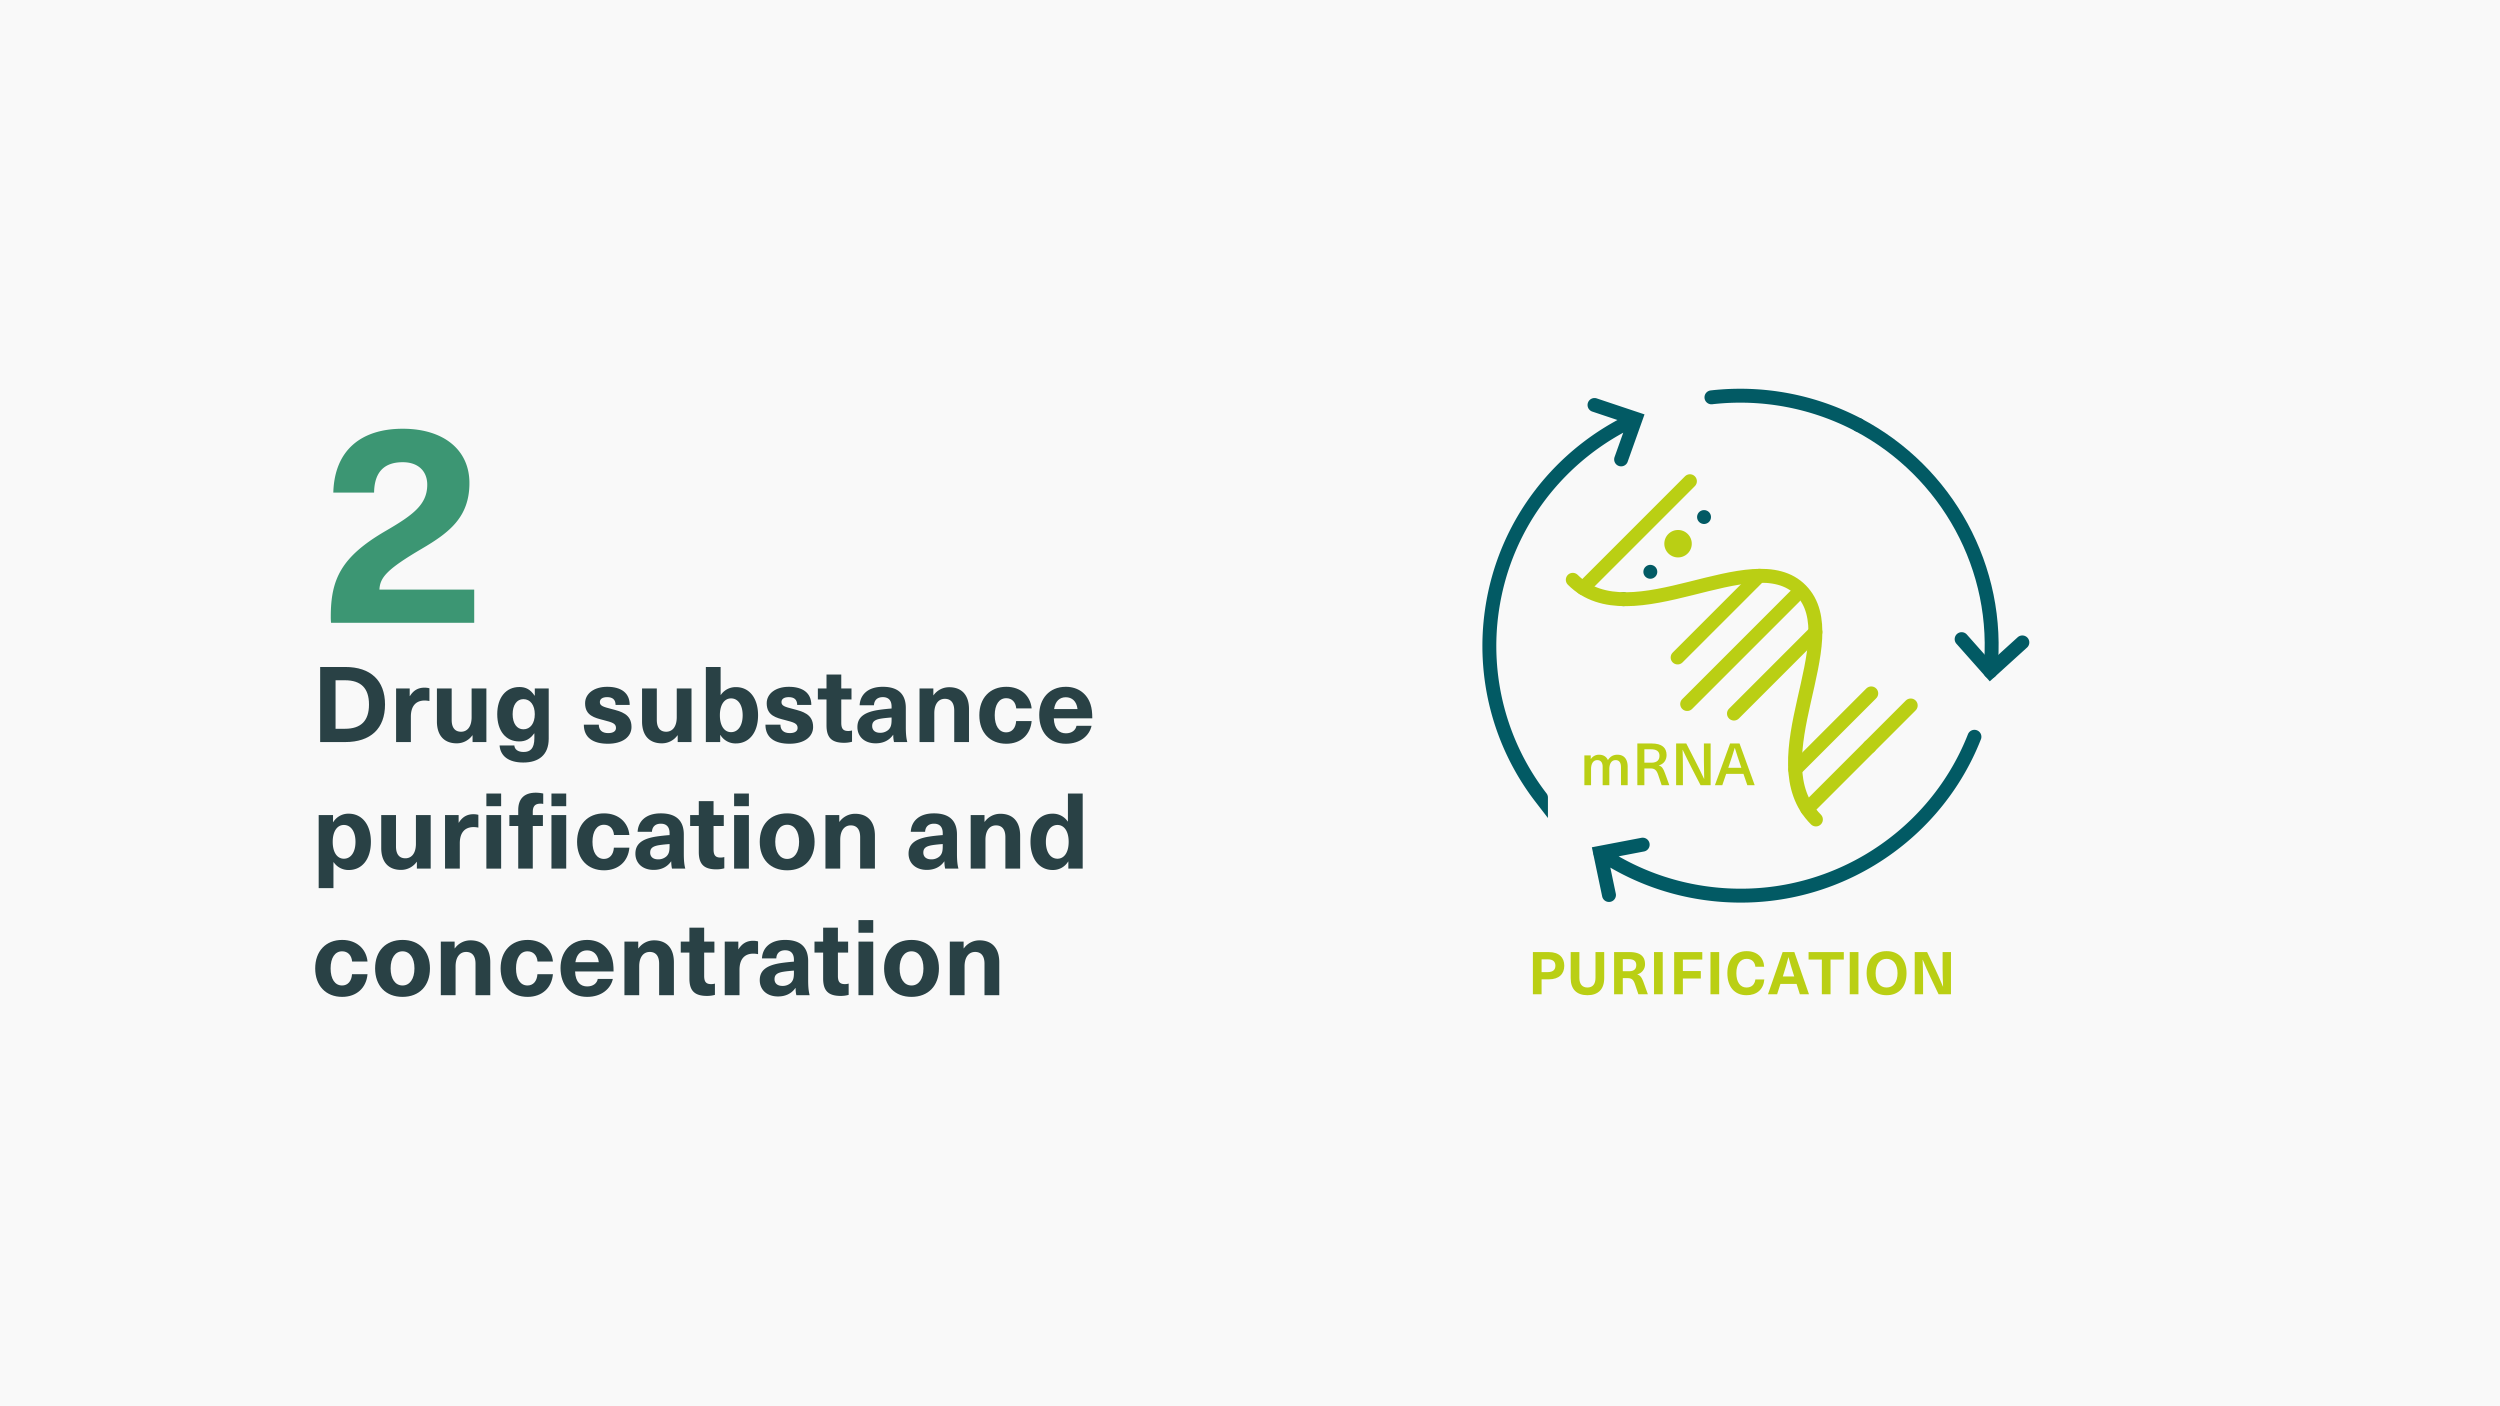 <svg xmlns="http://www.w3.org/2000/svg" viewBox="0 0 2560 1440"><defs><style>.cls-1{fill:#f9f9f9;}.cls-2{fill:#294145;}.cls-3{fill:#3c9673;}.cls-4,.cls-5,.cls-6,.cls-8{fill:none;stroke-linecap:round;stroke-width:14.251px;}.cls-4{stroke:#bacf14;}.cls-4,.cls-5,.cls-6{stroke-linejoin:round;}.cls-5,.cls-6,.cls-8{stroke:#025a64;}.cls-5{stroke-dasharray:0 39.276;}.cls-7{fill:#bacf14;}.cls-8{stroke-miterlimit:10;}</style></defs><g id="Clean"><rect class="cls-1" width="2560" height="1440"/></g><g id="Layer_5" data-name="Layer 5"><path class="cls-2" d="M353.44,682.98c26.137,0,40.825,13.824,40.825,38.449S379.577,759.877,353.44,759.877H327.845V682.98Zm-9.828,63.289h9.612c16.524,0,24.625-8.208,24.625-24.84s-8.101-24.841-24.625-24.841h-9.612Z"/><path class="cls-2" d="M439.732,704.796v13.068a25.613,25.613,0,0,0-4.752-.54c-9.288,0-14.257,5.832-14.257,16.633v25.92h-15.12V705.012h13.933v7.776h.216c3.672-5.94,8.532-8.64,15.013-8.64A19.627,19.627,0,0,1,439.732,704.796Z"/><path class="cls-2" d="M447.399,738.709V705.012h15.121v32.184c0,8.316,3.672,12.097,9.611,12.097,6.265,0,10.801-4.969,10.801-14.904V705.012h15.12V759.877H483.904v-6.912h-.216a19.523,19.523,0,0,1-16.093,8.208C455.284,761.173,447.399,753.613,447.399,738.709Z"/><path class="cls-2" d="M547.407,712.356h.216v-7.344H561.88v51.409c0,16.632-10.261,24.408-26.029,24.408-15.12,0-23.436-6.696-24.3-17.496h15.12c.324,4.212,3.78,6.696,9.504,6.696,6.805,0,11.017-3.456,11.017-14.148v-4.86h-.216c-4.104,5.725-8.748,8.208-15.337,8.208-13.716,0-22.464-10.8-22.464-27.864S518.03,703.5,531.855,703.5C538.551,703.5,543.195,706.092,547.407,712.356Zm-22.465,19.008c0,9.505,4.32,15.444,11.017,15.444,7.128,0,11.664-6.156,11.664-15.444S543.087,715.92,535.959,715.92C529.263,715.92,524.942,721.86,524.942,731.364Z"/><path class="cls-2" d="M644.821,721.86H630.349c0-5.616-3.239-7.992-8.64-7.992-4.86,0-7.452,1.944-7.452,5.076,0,3.888,3.456,4.86,11.773,7.02,9.828,2.592,20.628,5.075,20.628,18.468,0,10.261-9.288,17.173-24.192,17.173-15.229,0-24.624-6.265-24.624-19.549h15.336c0,5.508,3.348,8.641,9.612,8.641,5.292,0,7.992-2.053,7.992-5.293,0-4.752-4.104-5.724-12.637-7.992-9.18-2.376-19.008-4.535-19.008-17.279,0-9.829,9.072-16.849,22.681-16.849C636.182,703.284,644.821,709.656,644.821,721.86Z"/><path class="cls-2" d="M657.455,738.709V705.012h15.121v32.184c0,8.316,3.672,12.097,9.611,12.097,6.265,0,10.801-4.969,10.801-14.904V705.012h15.12V759.877H693.96v-6.912h-.216a19.523,19.523,0,0,1-16.093,8.208C665.34,761.173,657.455,753.613,657.455,738.709Z"/><path class="cls-2" d="M738.131,711.6a18.259,18.259,0,0,1,15.552-7.992c13.717,0,22.572,11.34,22.572,28.836s-8.964,28.837-22.788,28.837a18.093,18.093,0,0,1-15.769-8.641h-.216v7.236H722.794V682.98H737.915V711.6Zm-.973,20.844c0,10.908,4.644,17.28,11.448,17.28,7.236,0,11.881-6.804,11.881-17.28s-4.644-17.28-11.881-17.28C741.803,715.164,737.158,721.536,737.158,732.444Z"/><path class="cls-2" d="M830.794,721.86H816.321c0-5.616-3.239-7.992-8.64-7.992-4.86,0-7.452,1.944-7.452,5.076,0,3.888,3.456,4.86,11.773,7.02,9.828,2.592,20.628,5.075,20.628,18.468,0,10.261-9.288,17.173-24.192,17.173-15.229,0-24.624-6.265-24.624-19.549h15.336c0,5.508,3.348,8.641,9.612,8.641,5.292,0,7.992-2.053,7.992-5.293,0-4.752-4.104-5.724-12.637-7.992-9.18-2.376-19.008-4.535-19.008-17.279,0-9.829,9.072-16.849,22.681-16.849C822.154,703.284,830.794,709.656,830.794,721.86Z"/><path class="cls-2" d="M872.481,747.997v11.556a30.405,30.405,0,0,1-7.992,1.08c-12.636,0-18.145-5.076-18.145-17.82V716.244h-8.855V705.012h8.855V690.756h15.121v14.256H871.94v11.232H861.465v23.868c0,6.049,1.943,8.425,7.128,8.425A13.531,13.531,0,0,0,872.481,747.997Z"/><path class="cls-2" d="M927.561,724.992v19.872c0,6.912.54,11.341,1.512,15.013H915.464a31.363,31.363,0,0,1-.756-7.344h-.216c-4.104,5.832-10.26,8.64-17.82,8.64-11.664,0-18.685-7.128-18.685-16.632,0-8.965,5.4-15.013,21.276-17.496,4.104-.648,10.261-1.297,13.717-1.513v-1.944c0-6.912-3.672-9.72-8.964-9.72-5.616,0-8.856,3.132-9.072,8.316H880.256c.54-10.477,8.1-18.9,23.761-18.9C919.568,703.284,927.561,710.628,927.561,724.992Zm-14.58,9.721c-3.24.216-7.776.647-11.017,1.188-6.264,1.08-8.855,3.132-8.855,7.561,0,4.104,2.808,6.912,8.1,6.912a12.365,12.365,0,0,0,8.641-3.132c2.592-2.593,3.132-5.509,3.132-10.477Z"/><path class="cls-2" d="M992.252,726.181V759.877h-15.12V727.692c0-8.316-3.672-12.096-9.612-12.096-6.265,0-10.8,4.968-10.8,14.904v29.377H941.599V705.012h14.149v6.912h.216a19.523,19.523,0,0,1,16.093-8.209C984.368,703.716,992.252,711.276,992.252,726.181Z"/><path class="cls-2" d="M1056.402,725.425h-15.768c-.54-6.481-4.429-10.477-10.261-10.477-7.344,0-11.772,6.696-11.772,17.496S1023.03,749.94,1030.374,749.94c5.832,0,9.721-4.428,10.152-11.556h15.876c-1.188,13.932-11.124,23.221-25.92,23.221-16.74,0-27.648-11.448-27.648-29.161s10.908-29.16,27.648-29.16C1045.278,703.284,1055.215,712.572,1056.402,725.425Z"/><path class="cls-2" d="M1102.302,743.245h15.444c-2.16,10.044-11.664,18.36-26.244,18.36-17.28,0-27.324-12.097-27.324-29.593,0-16.2,10.044-28.729,27.216-28.729,12.637,0,21.925,7.128,25.381,18.252,1.188,3.78,1.728,7.992,1.728,14.04h-39.42c.432,11.341,5.939,15.337,12.42,15.337C1097.55,750.913,1101.546,747.673,1102.302,743.245Zm-22.896-17.173h23.977c-.972-8.316-5.939-12.096-11.988-12.096C1085.238,713.976,1080.594,717.756,1079.405,726.072Z"/><path class="cls-2" d="M379.793,862.044c0,17.496-8.855,28.837-22.572,28.837a18.26,18.26,0,0,1-15.552-7.992h-.217V909.457h-15.12V834.611h14.688v7.236h.216a18.092,18.092,0,0,1,15.769-8.64C370.829,833.208,379.793,844.548,379.793,862.044Zm-39.097,0c0,10.908,4.644,17.28,11.448,17.28,7.236,0,11.881-6.804,11.881-17.28s-4.644-17.28-11.881-17.28C345.341,844.764,340.696,851.136,340.696,862.044Z"/><path class="cls-2" d="M390.375,868.309V834.611h15.121v32.185c0,8.316,3.672,12.097,9.611,12.097,6.265,0,10.801-4.969,10.801-14.904v-29.377h15.12v54.865H426.88v-6.912h-.216a19.523,19.523,0,0,1-16.093,8.208C398.26,890.773,390.375,883.213,390.375,868.309Z"/><path class="cls-2" d="M489.843,834.395v13.068a25.623,25.623,0,0,0-4.752-.54c-9.288,0-14.256,5.832-14.256,16.633v25.92H455.714V834.611h13.933v7.776h.216c3.672-5.94,8.532-8.64,15.013-8.64A19.627,19.627,0,0,1,489.843,834.395Z"/><path class="cls-2" d="M498.05,825.539v-12.96h15.121v12.96Zm0,63.938V834.611h15.121v54.865Z"/><path class="cls-2" d="M530.665,829.644c0-11.988,6.372-17.929,18.145-17.929a36.298,36.298,0,0,1,7.452.864v10.692a9.736,9.736,0,0,0-2.7-.324c-5.292,0-7.992,2.268-7.992,8.532v3.132h10.368v11.232H545.569v43.633H530.665V845.844h-9.072V834.611h9.072Zm49.141-4.104h-15.12v-12.96h15.12Zm0,9.072v54.865h-15.12V834.611Z"/><path class="cls-2" d="M644.496,855.024H628.729c-.54-6.481-4.429-10.476-10.261-10.476-7.344,0-11.773,6.696-11.773,17.496S611.124,879.54,618.468,879.54c5.832,0,9.721-4.428,10.152-11.556h15.876c-1.188,13.932-11.124,23.221-25.92,23.221-16.74,0-27.648-11.448-27.648-29.161s10.908-29.16,27.648-29.16C633.372,832.884,643.309,842.172,644.496,855.024Z"/><path class="cls-2" d="M700.224,854.592v19.872c0,6.912.54,11.341,1.512,15.013H688.127a31.309,31.309,0,0,1-.756-7.344h-.216c-4.104,5.832-10.26,8.64-17.82,8.64-11.664,0-18.685-7.128-18.685-16.632,0-8.965,5.4-15.013,21.276-17.496,4.104-.648,10.261-1.297,13.717-1.513v-1.944c0-6.912-3.672-9.72-8.964-9.72-5.616,0-8.857,3.132-9.072,8.316H652.919c.54-10.477,8.1-18.9,23.761-18.9C692.231,832.884,700.224,840.227,700.224,854.592Zm-14.58,9.721c-3.24.216-7.776.647-11.017,1.188-6.264,1.08-8.855,3.132-8.855,7.561,0,4.104,2.808,6.912,8.1,6.912a12.366,12.366,0,0,0,8.641-3.132c2.592-2.593,3.132-5.509,3.132-10.476Z"/><path class="cls-2" d="M741.696,877.597v11.556a30.405,30.405,0,0,1-7.992,1.08c-12.636,0-18.145-5.076-18.145-17.82V845.844h-8.855V834.611H715.56V820.356h15.121v14.256h10.476v11.232H730.681v23.868c0,6.049,1.943,8.425,7.128,8.425A13.531,13.531,0,0,0,741.696,877.597Z"/><path class="cls-2" d="M751.738,825.539v-12.96h15.12v12.96Zm0,63.938V834.611h15.12v54.865Z"/><path class="cls-2" d="M834.143,862.044c0,17.82-10.908,29.161-28.081,29.161s-28.08-11.341-28.08-29.161,10.908-29.16,28.08-29.16S834.143,844.224,834.143,862.044Zm-40.285,0c0,10.692,4.752,17.496,12.204,17.496s12.204-6.804,12.204-17.496-4.752-17.496-12.204-17.496S793.857,851.352,793.857,862.044Z"/><path class="cls-2" d="M895.918,855.78v33.696h-15.12V857.292c0-8.316-3.672-12.096-9.612-12.096-6.265,0-10.8,4.968-10.8,14.903v29.377H845.265V834.611h14.149v6.912h.216a19.526,19.526,0,0,1,16.093-8.208C888.034,833.315,895.918,840.876,895.918,855.78Z"/><path class="cls-2" d="M979.94,854.592v19.872c0,6.912.54,11.341,1.512,15.013H967.844a31.309,31.309,0,0,1-.756-7.344h-.216c-4.104,5.832-10.26,8.64-17.82,8.64-11.664,0-18.685-7.128-18.685-16.632,0-8.965,5.4-15.013,21.276-17.496,4.104-.648,10.261-1.297,13.717-1.513v-1.944c0-6.912-3.672-9.72-8.964-9.72-5.616,0-8.857,3.132-9.072,8.316H932.636c.54-10.477,8.1-18.9,23.761-18.9C971.948,832.884,979.94,840.227,979.94,854.592Zm-14.58,9.721c-3.24.216-7.776.647-11.017,1.188-6.264,1.08-8.855,3.132-8.855,7.561,0,4.104,2.808,6.912,8.1,6.912a12.366,12.366,0,0,0,8.641-3.132c2.592-2.593,3.132-5.509,3.132-10.476Z"/><path class="cls-2" d="M1044.632,855.78v33.696h-15.12V857.292c0-8.316-3.672-12.096-9.612-12.096-6.265,0-10.801,4.968-10.801,14.903v29.377h-15.12V834.611h14.149v6.912h.216a19.525,19.525,0,0,1,16.093-8.208C1036.747,833.315,1044.632,840.876,1044.632,855.78Z"/><path class="cls-2" d="M1093.987,889.477V882.24h-.216a18.093,18.093,0,0,1-15.769,8.641c-13.824,0-22.788-11.341-22.788-28.837s8.855-28.836,22.572-28.836a18.258,18.258,0,0,1,15.552,7.992h.217V812.579h15.12v76.897Zm-23.005-27.433c0,10.477,4.645,17.28,11.881,17.28,6.804,0,11.448-6.372,11.448-17.28s-4.644-17.28-11.448-17.28C1075.627,844.764,1070.982,851.568,1070.982,862.044Z"/><path class="cls-2" d="M376.337,984.625H360.569c-.54-6.481-4.429-10.477-10.261-10.477-7.344,0-11.773,6.696-11.773,17.496s4.429,17.496,11.773,17.496c5.832,0,9.721-4.428,10.152-11.556h15.876c-1.188,13.932-11.124,23.22-25.92,23.22-16.74,0-27.648-11.447-27.648-29.16s10.908-29.16,27.648-29.16C365.213,962.484,375.149,971.773,376.337,984.625Z"/><path class="cls-2" d="M440.272,991.644c0,17.82-10.908,29.16-28.081,29.16s-28.08-11.34-28.08-29.16,10.908-29.16,28.08-29.16S440.272,973.824,440.272,991.644Zm-40.285,0c0,10.692,4.752,17.496,12.204,17.496s12.204-6.804,12.204-17.496-4.752-17.496-12.204-17.496S399.987,980.952,399.987,991.644Z"/><path class="cls-2" d="M502.048,985.381v33.696h-15.12V986.893c0-8.316-3.672-12.096-9.612-12.096-6.265,0-10.801,4.968-10.801,14.904v29.376h-15.12V964.212H465.543v6.912h.216a19.525,19.525,0,0,1,16.093-8.208C494.163,962.916,502.048,970.477,502.048,985.381Z"/><path class="cls-2" d="M566.199,984.625H550.432c-.54-6.481-4.429-10.477-10.261-10.477-7.344,0-11.773,6.696-11.773,17.496s4.429,17.496,11.773,17.496c5.832,0,9.721-4.428,10.152-11.556h15.876c-1.188,13.932-11.124,23.22-25.92,23.22-16.74,0-27.648-11.447-27.648-29.16s10.908-29.16,27.648-29.16C555.075,962.484,565.012,971.773,566.199,984.625Z"/><path class="cls-2" d="M612.098,1002.445H627.542c-2.16,10.044-11.664,18.359-26.244,18.359-17.28,0-27.324-12.096-27.324-29.592,0-16.2,10.044-28.729,27.216-28.729,12.637,0,21.925,7.128,25.381,18.252,1.188,3.78,1.728,7.992,1.728,14.04h-39.42c.432,11.341,5.94,15.337,12.42,15.337C607.346,1010.113,611.342,1006.873,612.098,1002.445Zm-22.896-17.173h23.976c-.972-8.316-5.939-12.096-11.988-12.096C595.034,973.177,590.39,976.956,589.202,985.273Z"/><path class="cls-2" d="M690.074,985.381v33.696h-15.12V986.893c0-8.316-3.672-12.096-9.612-12.096-6.265,0-10.8,4.968-10.8,14.904v29.376H639.421V964.212h14.148v6.912h.216a19.525,19.525,0,0,1,16.093-8.208C682.19,962.916,690.074,970.477,690.074,985.381Z"/><path class="cls-2" d="M732.085,1007.197v11.556a30.405,30.405,0,0,1-7.992,1.08c-12.636,0-18.145-5.076-18.145-17.82V975.444h-8.855V964.212h8.855V949.956h15.121v14.256h10.476v11.232H721.069v23.868c0,6.049,1.943,8.425,7.128,8.425A13.531,13.531,0,0,0,732.085,1007.197Z"/><path class="cls-2" d="M776.257,963.996v13.068a25.622,25.622,0,0,0-4.752-.54c-9.288,0-14.256,5.832-14.256,16.632v25.921H742.128V964.212h13.933v7.776h.216c3.672-5.94,8.532-8.64,15.013-8.64A19.626,19.626,0,0,1,776.257,963.996Z"/><path class="cls-2" d="M827.558,984.192v19.872c0,6.912.54,11.341,1.512,15.013H815.461a31.314,31.314,0,0,1-.756-7.344h-.216c-4.104,5.832-10.26,8.64-17.82,8.64-11.664,0-18.684-7.128-18.684-16.632,0-8.965,5.4-15.013,21.276-17.497,4.104-.647,10.261-1.296,13.717-1.512v-1.943c0-6.912-3.672-9.721-8.964-9.721-5.616,0-8.857,3.132-9.072,8.316H780.253c.54-10.477,8.1-18.9,23.761-18.9C819.565,962.484,827.558,969.828,827.558,984.192Zm-14.58,9.721c-3.24.216-7.776.647-11.017,1.188-6.264,1.08-8.855,3.132-8.855,7.561,0,4.104,2.808,6.912,8.1,6.912a12.366,12.366,0,0,0,8.641-3.132c2.592-2.593,3.132-5.509,3.132-10.477Z"/><path class="cls-2" d="M869.029,1007.197v11.556a30.405,30.405,0,0,1-7.992,1.08c-12.636,0-18.145-5.076-18.145-17.82V975.444h-8.855V964.212h8.855V949.956h15.121v14.256h10.476v11.232H858.014v23.868c0,6.049,1.943,8.425,7.128,8.425A13.531,13.531,0,0,0,869.029,1007.197Z"/><path class="cls-2" d="M879.072,955.141V942.18h15.12v12.961Zm0,63.937V964.212h15.12v54.865Z"/><path class="cls-2" d="M961.477,991.644c0,17.82-10.908,29.16-28.081,29.16s-28.08-11.34-28.08-29.16,10.908-29.16,28.08-29.16S961.477,973.824,961.477,991.644Zm-40.285,0c0,10.692,4.752,17.496,12.204,17.496S945.6,1002.337,945.6,991.644s-4.752-17.496-12.204-17.496S921.191,980.952,921.191,991.644Z"/><path class="cls-2" d="M1023.252,985.381v33.696h-15.12V986.893c0-8.316-3.672-12.096-9.612-12.096-6.265,0-10.8,4.968-10.8,14.904v29.376H972.599V964.212h14.149v6.912h.216a19.525,19.525,0,0,1,16.093-8.208C1015.368,962.916,1023.252,970.477,1023.252,985.381Z"/><path class="cls-3" d="M480.696,494.619c0,34.847-20.448,50.687-48.959,67.391-35.712,21.024-42.623,29.375-43.199,41.759h97.054v33.983H339.003a51.045,51.045,0,0,1-.288-6.336c0-38.015,10.368-61.055,55.871-87.55,28.224-16.416,42.911-27.071,42.911-47.519,0-13.824-9.216-23.04-25.056-23.04-19.872,0-29.088,10.944-29.375,31.104h-41.76c1.152-42.623,27.648-65.375,71.135-65.375C453.912,439.036,480.696,460.348,480.696,494.619Z"/></g><g id="Layer_6" data-name="Layer 6"><line class="cls-4" x1="1850.636" y1="828.328" x2="1914.461" y2="764.503"/><line class="cls-4" x1="1914.461" y1="764.503" x2="1956.574" y2="722.39"/><path class="cls-4" d="M1621.012,602.23l109.471-109.47m-12.61,180.508,83.647-83.65M1775.559,730.71l83.401-83.401"/><line class="cls-5" x1="1689.934" y1="585.528" x2="1731.182" y2="543.462"/><path class="cls-6" d="M1744.931,529.443h0m-82.495,84.129h0"/><path class="cls-4" d="M1844.195,604.507c-49.594-50.71-173.633,49.241-233.674-10.8m248.967,245.432c-61.46-61.46,34.106-184.117-15.293-234.631"/><line class="cls-4" x1="1727.665" y1="720.927" x2="1837.799" y2="610.793"/><line class="cls-4" x1="1838.288" y1="787.908" x2="1916.159" y2="710.037"/><path class="cls-7" d="M1728.259,546.821a14.05,14.05,0,1,1-19.869-.003,14.055,14.055,0,0,1,19.869.003"/><path class="cls-7" d="M1666.731,785.258v18.779h-6.84V785.918c0-5.4-2.1-7.56-5.519-7.56-4.02,0-6.42,3.42-6.42,9.239v16.439h-6.84V785.198c0-4.32-1.92-6.84-5.459-6.84-4.08,0-6.42,3.48-6.42,9.359v16.319h-6.84V773.559h6.54v3.659h.119a9.858,9.858,0,0,1,8.46-4.38c4.2,0,7.439,1.92,9,5.52,2.22-3.481,5.159-5.52,9.779-5.52C1662.772,772.838,1666.731,777.038,1666.731,785.258Z"/><path class="cls-7" d="M1691.333,761.318c10.499,0,15.239,4.38,15.239,11.82,0,5.34-3.061,9.359-7.92,10.56v.12c3.06,1.02,4.439,2.819,6.359,8.159l4.38,12.06h-7.859l-3.6-10.739c-1.68-4.8-3.54-6.42-7.92-6.42h-6.18v17.159h-7.2V761.318Zm-7.5,19.68h7.14c5.939,0,8.399-2.88,8.34-7.14,0-4.56-3.12-6.6-8.76-6.6h-6.72Z"/><path class="cls-7" d="M1741.372,804.037l-9.239-17.879c-3.12-6.06-6.18-12.24-9.06-18.359h-.119q.359,9.719.359,19.439v16.799h-6.959V761.318h10.379l9.18,17.88c3.12,6.06,6.18,12.239,9.06,18.359h.12c-.18-6.48-.3-12.96-.3-19.439v-16.8h6.899v42.719Z"/><path class="cls-7" d="M1767.592,792.458l-3.96,11.579h-7.56l15.539-42.719h9.66l15.539,42.719h-7.56l-3.96-11.579Zm14.399-9.6c-1.92-5.7-3.78-11.28-5.52-16.98h-.119c-1.74,5.699-3.48,11.279-5.46,16.98l-1.14,3.359h13.379Z"/><path class="cls-8" d="M1660.024,470.418l14.817-41.628-42.066-14.076m49.332,450.21-43.583,8.331,9.068,43.232m-69.632-99.755a254.254,254.254,0,0,1-50.15-192.175c12.998-89.052,70.609-160.696,147.031-195.767m346.98,325.676C1979.29,862.894,1866.002,931.91,1745.289,914.464a256.888,256.888,0,0,1-106.876-41.045m370.306-218.935,29.372,33.106,32.792-29.753"/><path class="cls-8" d="M1903.002,435.104C1993.23,482.836,2049.211,581.6,2038.083,687.59"/><path class="cls-8" d="M1752.524,406.877a259.79,259.79,0,0,1,150.479,28.226"/><path class="cls-7" d="M1585.99,974.941c10.493,0,15.831,5.58,15.831,13.95s-5.338,13.95-15.831,13.95h-7.399v15.285h-8.916V974.941Zm-7.399,20.501h6.186c5.641,0,7.946-2.486,7.946-6.551s-2.306-6.551-7.946-6.551h-6.186Z"/><path class="cls-7" d="M1642.703,1001.629c0,11.403-6.186,17.469-17.165,17.469s-17.165-6.066-17.165-17.469V974.941h8.916v26.385c0,6.429,2.912,9.887,8.249,9.887s8.249-3.458,8.249-9.887V974.941h8.916Z"/><path class="cls-7" d="M1668.727,974.941c10.856,0,15.77,4.488,15.77,12.191a10.429,10.429,0,0,1-7.885,10.554v.121c3.032,1.092,4.488,2.912,6.49,8.37l4.306,11.949h-9.704l-3.457-10.25c-1.577-4.61-3.336-6.248-7.582-6.248h-4.913v16.498h-8.916V974.941Zm-6.976,19.591h6.308c5.398,0,7.461-2.426,7.461-6.368,0-4.186-2.851-6.005-7.945-6.005h-5.823Z"/><path class="cls-7" d="M1693.718,1018.127V974.941h8.916v43.186Z"/><path class="cls-7" d="M1723.257,982.584v11.767h18.378v7.643h-18.378v16.134h-8.916V974.941h28.811v7.643Z"/><path class="cls-7" d="M1751.523,1018.127V974.941h8.916v43.186Z"/><path class="cls-7" d="M1806.477,989.923H1797.5c-.546-5.034-3.882-8.066-8.916-8.066-6.551,0-10.554,5.58-10.554,14.678,0,9.159,3.942,14.679,10.371,14.679,5.096,0,8.432-2.973,9.099-8.249h9.158c-.849,10.25-7.703,16.134-18.257,16.134-12.13,0-19.591-8.553-19.591-22.564,0-13.95,7.521-22.564,19.773-22.564C1799.259,973.971,1806.052,980.521,1806.477,989.923Z"/><path class="cls-7" d="M1823.158,1007.573l-3.397,10.554h-9.341l14.981-43.186h12.01l14.982,43.186h-9.341l-3.336-10.554Zm13.223-10.493c-1.759-5.58-3.457-11.281-4.913-16.861h-.121c-1.456,5.58-3.094,11.281-4.853,16.861l-.909,2.851h11.706Z"/><path class="cls-7" d="M1874.475,982.584v35.543h-8.916V982.584h-13.587v-7.643h36.089v7.643Z"/><path class="cls-7" d="M1894.129,1018.127V974.941h8.916v43.186Z"/><path class="cls-7" d="M1952.296,996.534c0,14.011-7.764,22.564-20.44,22.564s-20.44-8.553-20.44-22.564,7.764-22.564,20.44-22.564S1952.296,982.523,1952.296,996.534Zm-31.661,0c0,9.098,4.245,14.679,11.221,14.679s11.221-5.581,11.221-14.679-4.246-14.678-11.221-14.678S1920.635,987.437,1920.635,996.534Z"/><path class="cls-7" d="M1985.112,1018.127l-8.37-17.529c-2.729-5.762-5.459-11.827-7.885-17.832h-.121c.303,6.248.484,12.495.484,18.742v16.619h-8.552V974.941h12.677l8.37,17.529c2.73,5.762,5.459,11.827,7.885,17.832h.121c-.303-6.247-.485-12.495-.485-18.742V974.941h8.553v43.186Z"/></g></svg>